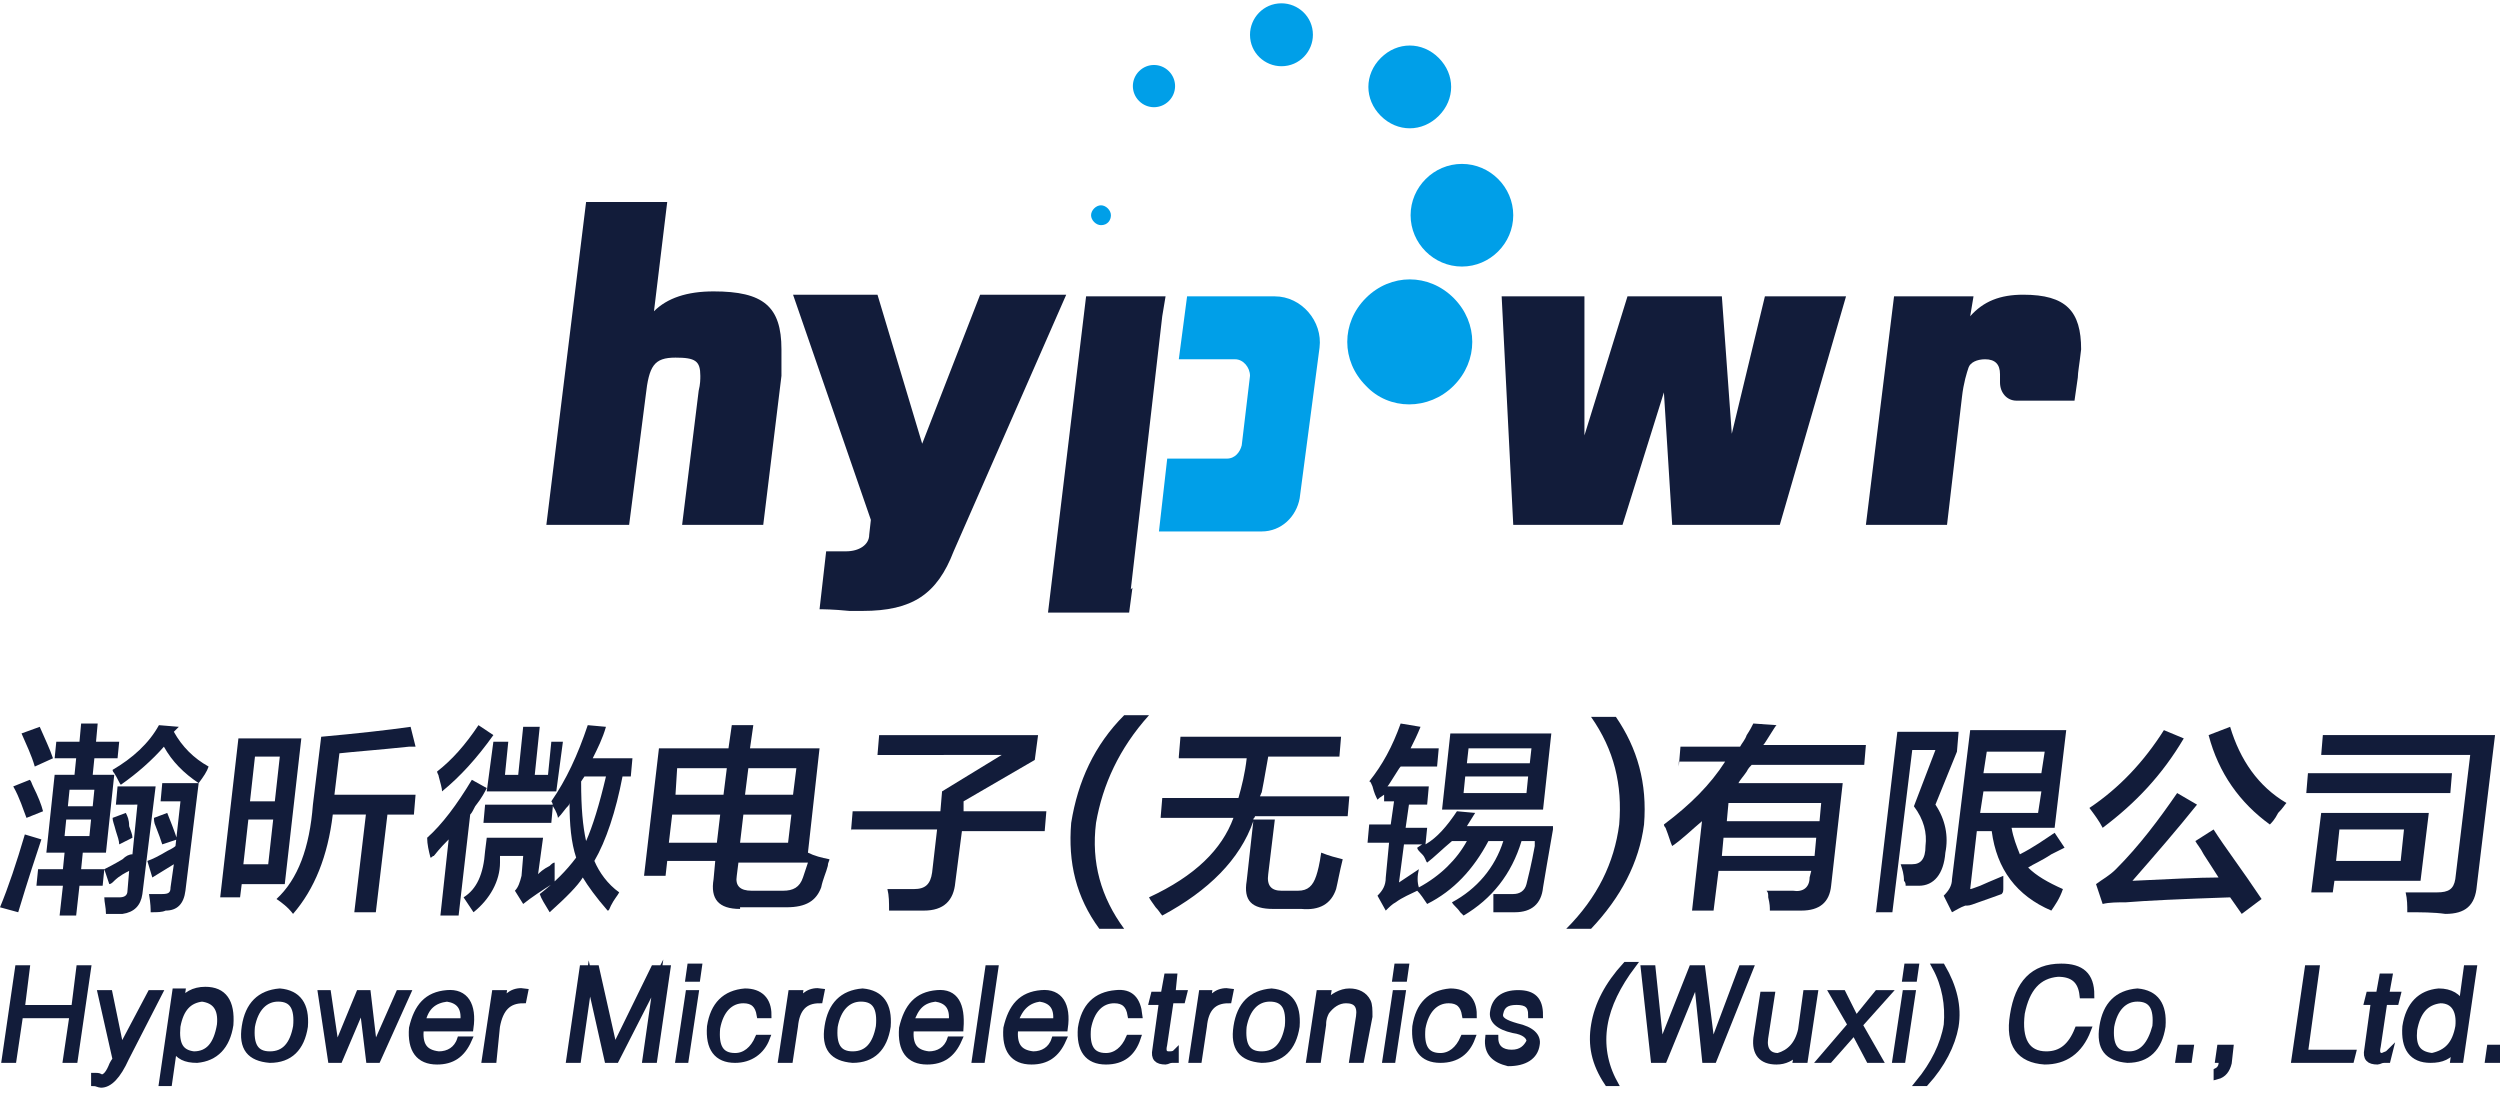 <?xml version="1.0" encoding="utf-8"?>
<!-- Generator: Adobe Illustrator 21.0.0, SVG Export Plug-In . SVG Version: 6.00 Build 0)  -->
<svg version="1.1" id="图层_1" xmlns="http://www.w3.org/2000/svg" xmlns:xlink="http://www.w3.org/1999/xlink" x="0px" y="0px"
	 viewBox="0 0 151 66" style="enable-background:new 0 0 151 66;" xml:space="preserve">
<style type="text/css">
	.st0{fill:#121C3A;}
	.st1{fill:#121C3A;stroke:#121C3A;stroke-width:0.395;stroke-miterlimit:10;}
	.st2{fill:#009FE8;}
</style>
<g>
	<g>
		<path class="st0" d="M1.1,55.1L0,54.8c0.5-1.2,1-2.7,1.5-4.4c0.3,0.1,0.7,0.2,1,0.3C2.2,51.6,1.7,53.1,1.1,55.1z M1.6,49.4
			c-0.2-0.5-0.4-1.2-0.8-1.9l1-0.4c0.1,0.1,0.1,0.2,0.2,0.4c0.3,0.6,0.5,1.1,0.6,1.5L1.6,49.4z M2.1,46.3c-0.2-0.7-0.5-1.3-0.8-2
			l1.1-0.4c0.3,0.7,0.6,1.3,0.8,1.9L2.1,46.3z M3.3,45.8l0.1-1h1.4l0.1-1.1h1l-0.1,1.1h1.4l-0.1,1H5.7l-0.1,1h1.3l-0.5,4.7H5l-0.1,1
			h1.4l0,0c0.2-0.1,0.6-0.3,1.1-0.6c0.2-0.2,0.4-0.3,0.6-0.3l0.3-3H7l0.1-1.1h2.3l-0.8,6.5c-0.1,0.7-0.5,1.1-1.2,1.2
			c-0.2,0-0.6,0-1,0c0-0.4-0.1-0.7-0.1-1c0.3,0,0.6,0,0.9,0c0.3,0,0.5-0.1,0.5-0.4l0.1-1.2c-0.2,0.1-0.6,0.3-0.9,0.6
			c-0.1,0.1-0.2,0.2-0.3,0.2l-0.3-0.9l-0.1,1H4.8l-0.2,1.8h-1l0.2-1.8H2.2l0.1-1h1.5l0.1-1H2.8l0.5-4.7h1.2l0.1-1H3.3z M4,49.5
			l-0.1,1h1.5l0.1-1H4z M4.2,47.7l-0.1,1h1.5l0.1-1H4.2z M7.2,51c0-0.2-0.1-0.5-0.2-0.8c-0.1-0.4-0.2-0.6-0.2-0.8l0.8-0.3
			c0.1,0.2,0.2,0.4,0.2,0.8C7.9,50.2,8,50.4,8,50.6L7.2,51z M12,47.3c-0.9-0.6-1.6-1.3-2.1-2.2c-0.7,0.8-1.6,1.6-2.6,2.3
			c-0.1-0.1-0.2-0.4-0.4-0.7c-0.1-0.1-0.1-0.2-0.1-0.2c1.2-0.7,2.2-1.6,2.8-2.7l1.2,0.1l-0.3,0.3c0.5,0.9,1.2,1.6,2.1,2.1
			C12.5,46.6,12.3,46.9,12,47.3z M9.1,55.1c0-0.2,0-0.5-0.1-1.1c0.2,0,0.5,0,0.8,0c0.4,0,0.5-0.1,0.5-0.4l0.2-1.4l-1.3,0.8l-0.3-1
			c0.3-0.1,0.7-0.3,1.2-0.6c0.2-0.1,0.4-0.2,0.5-0.3l0.3-2.7H9.7l0.1-1.1H12l-0.8,6.5c-0.1,0.8-0.5,1.2-1.2,1.2
			C9.8,55.1,9.5,55.1,9.1,55.1z M9.8,51c-0.1-0.3-0.2-0.6-0.4-1.1c-0.1-0.2-0.1-0.4-0.1-0.5l0.8-0.3c0.2,0.5,0.4,1,0.6,1.6L9.8,51z"
			/>
		<path class="st0" d="M13.3,54.2l1.1-9.6h3.8l-1,8.8h-2.6l-0.1,0.8H13.3z M15,49.5l-0.3,2.7h1.5l0.3-2.7H15z M15.4,45.7l-0.3,2.7
			h1.5l0.3-2.7H15.4z M21.4,55.1l0.7-5.9h-2c-0.3,2.5-1.1,4.5-2.4,6c-0.3-0.4-0.7-0.7-1-0.9c1.3-1.2,2-3.1,2.2-5.7l0.5-4.1
			c2.2-0.2,4-0.4,5.4-0.6l0.3,1.2c-0.1,0-0.2,0-0.4,0c-1.9,0.2-3.3,0.3-4.2,0.4L20.2,48h4.9L25,49.2h-1.6l-0.7,5.9H21.4z"/>
		<path class="st0" d="M26,51.8c-0.1-0.4-0.2-0.8-0.2-1.2c0.9-0.8,1.8-2,2.7-3.5l0.9,0.5c-0.1,0.2-0.3,0.6-0.7,1.1
			c-0.1,0.2-0.2,0.4-0.3,0.5l-0.7,6.1h-1.1l0.5-4.6c-0.2,0.2-0.5,0.5-0.9,1C26.1,51.7,26.1,51.8,26,51.8z M26.7,47.8
			c0-0.2-0.1-0.5-0.2-0.9c0-0.1-0.1-0.2-0.1-0.3c0.9-0.7,1.7-1.6,2.5-2.8l0.9,0.6C28.8,45.8,27.8,46.9,26.7,47.8z M28.6,55.1
			c-0.2-0.3-0.4-0.6-0.6-0.9c0.8-0.5,1.2-1.4,1.3-2.8l0.1-0.8h3.4l-0.3,2.2c0.1-0.1,0.3-0.3,0.7-0.5c0.1-0.1,0.2-0.2,0.3-0.2
			c0,0.4,0,0.8,0,1.2c-0.8,0.5-1.4,0.9-1.9,1.3l-0.5-0.8c0.2-0.2,0.3-0.5,0.4-0.9l0.1-1.2h-1.4l0,0.4C30.2,53.2,29.6,54.3,28.6,55.1
			z M29.2,49.7l0.1-1.1h4.1l-0.1,1.1H29.2z M29.4,47.8l0.4-3h0.9l-0.2,2h0.8l0.3-2.9h1l-0.3,2.9h0.8l0.2-2H34l-0.4,3H29.4z
			 M33.7,49.4c0-0.1-0.1-0.4-0.3-0.7c0-0.2-0.1-0.3-0.1-0.3c0.9-1.3,1.6-2.8,2.2-4.6l1.1,0.1c-0.2,0.7-0.5,1.3-0.8,1.9h2.4l-0.1,1.1
			h-0.5c-0.4,2.1-1,3.9-1.7,5.1c0.3,0.7,0.8,1.4,1.5,1.9c-0.1,0.2-0.3,0.4-0.5,0.8c-0.1,0.2-0.1,0.3-0.2,0.3c-0.7-0.8-1.2-1.5-1.5-2
			c-0.3,0.5-1,1.2-2,2.1c-0.3-0.5-0.5-0.8-0.6-1.1c0.9-0.7,1.6-1.4,2.2-2.2c-0.3-0.9-0.4-2-0.4-3.3c0,0.1-0.1,0.2-0.2,0.3
			C33.9,49.2,33.8,49.3,33.7,49.4z M35.4,50.8c0.4-0.9,0.8-2.2,1.2-3.9h-1.3l-0.2,0.3C35.1,48.8,35.2,49.9,35.4,50.8z"/>
		<path class="st0" d="M44.7,54.9c-1.3,0-1.8-0.6-1.6-1.8l0.1-1.1h-2.9l-0.1,0.9h-1.3l0.9-7.7H44l0.2-1.4h1.3l-0.2,1.4h4.2l-0.7,6.3
			c0.4,0.2,0.8,0.3,1.3,0.4c0,0.1-0.1,0.2-0.1,0.4c-0.1,0.4-0.3,0.8-0.4,1.3c-0.3,0.8-0.9,1.2-2.1,1.2H44.7z M40.6,49.2l-0.2,1.7
			h2.9l0.2-1.7H40.6z M40.9,46.4L40.8,48h2.9l0.2-1.6H40.9z M48.5,53c0.1-0.3,0.2-0.6,0.3-0.9h-4.2l-0.1,0.8
			c-0.1,0.6,0.2,0.9,0.9,0.9h1.9C47.9,53.8,48.3,53.6,48.5,53z M44.7,50.9h2.9l0.2-1.7h-2.9L44.7,50.9z M48.1,46.4h-2.9L45,48h2.9
			L48.1,46.4z"/>
		<path class="st0" d="M51.4,50.2l0.1-1.2h5.3l0.1-1.2l3.6-2.2H53l0.1-1.2h9.6l-0.2,1.5l-4.3,2.5L58.2,49h5l-0.1,1.2h-5l-0.4,3.1
			C57.6,54.4,57,55,55.8,55c-0.6,0-1.3,0-2.1,0c0-0.5,0-0.9-0.1-1.3c0.3,0,0.8,0,1.6,0c0.7,0,1-0.3,1.1-1l0.3-2.6H51.4z"/>
		<path class="st0" d="M67.9,56.1h-1.5c-1.4-1.9-1.9-4-1.7-6.4c0.4-2.5,1.4-4.7,3.2-6.5h1.5c-1.8,2-2.8,4.2-3.2,6.5
			C65.9,52.1,66.5,54.2,67.9,56.1z"/>
		<path class="st0" d="M71.2,45.7l0.1-1.2h9.7l-0.1,1.2h-4.3c-0.1,0.5-0.2,1.2-0.4,2.2c0-0.1,0,0-0.1,0.2h5.4l-0.1,1.2h-5.6
			c0,0.1-0.1,0.1-0.1,0.2H77l-0.4,3.3c-0.1,0.7,0.2,1,0.8,1h1c0.6,0,0.9-0.3,1.1-0.9c0.1-0.3,0.2-0.7,0.3-1.4
			c0.5,0.2,0.9,0.3,1.3,0.4c-0.2,0.8-0.3,1.4-0.4,1.8c-0.3,0.9-1,1.3-2.1,1.2h-1.7c-1.3,0-1.8-0.5-1.6-1.7l0.4-3.6
			c-0.8,2.3-2.7,4.2-5.5,5.7c-0.1-0.1-0.2-0.3-0.4-0.5c-0.2-0.3-0.3-0.4-0.4-0.6c2.8-1.3,4.4-2.9,5.1-4.8h-4.4l0.1-1.2h4.6
			c0.2-0.7,0.4-1.5,0.5-2.4H71.2z"/>
		<path class="st0" d="M83.2,48.3c-0.1-0.2-0.2-0.4-0.3-0.8c-0.1-0.2-0.1-0.3-0.2-0.3c0.8-1,1.4-2.1,1.9-3.5l1.2,0.2
			c-0.2,0.5-0.4,0.9-0.6,1.3h1.7l-0.1,1.1h-2.2c-0.1,0.1-0.2,0.3-0.4,0.6c-0.2,0.3-0.3,0.5-0.4,0.6h2.5l-0.1,1.1h-1.1l-0.2,1.4h1.3
			l-0.1,1c0.7-0.4,1.3-1.1,1.9-2l1.1,0.1c-0.2,0.3-0.3,0.5-0.5,0.8h5.2c0,0,0,0.1,0,0.2c-0.3,1.7-0.5,2.9-0.6,3.5
			c-0.1,1-0.7,1.5-1.7,1.5c-0.4,0-0.9,0-1.3,0c0-0.1,0-0.2,0-0.3c0-0.4,0-0.6,0-0.8c0.4,0,0.8,0,1.2,0c0.4,0,0.7-0.2,0.8-0.6
			c0.1-0.4,0.3-1.2,0.5-2.3c0-0.1,0-0.2,0-0.3h-0.8c-0.6,2-1.8,3.5-3.5,4.5c0,0-0.1-0.1-0.2-0.2c-0.2-0.3-0.4-0.4-0.5-0.6
			c1.5-0.8,2.6-2.1,3.1-3.7h-0.9c-0.9,1.7-2.1,3-3.7,3.8c-0.2-0.3-0.4-0.6-0.6-0.8c-0.4,0.2-0.9,0.4-1.3,0.7
			c-0.2,0.1-0.4,0.3-0.6,0.5l-0.5-0.9c0.3-0.3,0.5-0.6,0.5-1.1l0.2-2.1h-1.3l0.1-1.1h1.3l0.2-1.4h-0.6l0-0.4
			C83.3,48.2,83.3,48.2,83.2,48.3z M86.2,52.1c-0.1-0.1-0.1-0.3-0.3-0.5c-0.2-0.2-0.3-0.3-0.3-0.4l0.3-0.2h-1.1l-0.3,2.3l1.2-0.8
			c-0.1,0.4-0.1,0.8,0,1.1c1.3-0.7,2.3-1.7,2.9-2.8h-0.9C87.1,51.3,86.6,51.8,86.2,52.1z M87.1,48.9l0.5-4.6h6.1l-0.5,4.6H87.1z
			 M88.5,46.9l-0.1,1h3.8l0.1-1H88.5z M88.7,45.2l-0.1,0.9h3.8l0.1-0.9H88.7z"/>
		<path class="st0" d="M96.1,56.1h-1.5c1.9-1.9,2.9-4,3.2-6.3c0.2-2.4-0.3-4.5-1.7-6.5h1.5c1.3,1.9,1.9,4,1.7,6.5
			C99,52.1,97.9,54.2,96.1,56.1z"/>
		<path class="st0" d="M101.4,46.3l0.1-1.2h3.6c0.1-0.2,0.3-0.4,0.4-0.7c0.2-0.3,0.3-0.5,0.4-0.7l1.4,0.1c-0.1,0.1-0.2,0.3-0.4,0.6
			c-0.2,0.3-0.3,0.5-0.4,0.6h6.2l-0.1,1.2h-6.8c-0.1,0.1-0.2,0.2-0.3,0.4c-0.2,0.3-0.4,0.5-0.5,0.7h6.3l-0.7,6.2
			c-0.1,1-0.7,1.5-1.8,1.5c-0.5,0-1.2,0-1.9,0c0-0.2,0-0.4-0.1-0.8c0-0.2,0-0.3-0.1-0.4c0.5,0,1.1,0,1.6,0c0.6,0.1,1-0.2,1-0.8
			l0.1-0.4h-5.6l-0.3,2.4h-1.3l0.6-5.4c-0.6,0.5-1.2,1.1-1.8,1.5c-0.1-0.2-0.2-0.6-0.4-1.1c-0.1-0.1-0.1-0.2-0.1-0.2
			c1.6-1.2,2.8-2.4,3.7-3.8H101.4z M104.1,50.6l-0.1,1.1h5.6l0.1-1.1H104.1z M104.4,48.5l-0.1,1.1h5.6l0.1-1.1H104.4z"/>
		<path class="st0" d="M113.3,55.2l1.3-11h3.7l-0.1,1.2l-1.3,3.2c0.6,0.9,0.8,1.9,0.6,2.9c-0.1,1.3-0.7,2-1.6,2c-0.2,0-0.5,0-0.8,0
			c0-0.1,0-0.2-0.1-0.3c0-0.4-0.1-0.7-0.2-1c0.3,0,0.5,0,0.7,0c0.5,0,0.8-0.3,0.8-1.1c0.1-0.8-0.1-1.6-0.7-2.4l1.3-3.4h-1.4
			l-1.2,9.8H113.3z M123.9,55c-2.1-0.9-3.3-2.5-3.6-4.8h-0.9l-0.4,3.5c0.1,0,0.3-0.1,0.6-0.2c0.2-0.1,0.7-0.3,1.4-0.6
			c0,0.2,0,0.4,0,0.7c0,0.2,0,0.3-0.1,0.4c-0.3,0.1-0.8,0.3-1.4,0.5c-0.3,0.1-0.5,0.2-0.7,0.2c0,0-0.1,0-0.1,0
			c-0.3,0.1-0.6,0.3-0.8,0.4l-0.5-1c0.3-0.3,0.5-0.6,0.5-1l1.1-9h5.8l-0.7,5.9h-2.6c0.1,0.6,0.3,1.1,0.5,1.6
			c0.8-0.4,1.5-0.9,2.1-1.3l0.6,0.9c-0.2,0.1-0.4,0.2-0.8,0.4c-0.6,0.4-1.1,0.6-1.4,0.8c0.5,0.5,1.2,0.9,2.1,1.3
			C124.4,54.3,124.1,54.7,123.9,55z M119.6,49.1h3.5l0.2-1.3h-3.5L119.6,49.1z M120,45.4l-0.2,1.3h3.5l0.2-1.3H120z"/>
		<path class="st0" d="M127,50c-0.2-0.4-0.5-0.8-0.8-1.2c1.8-1.2,3.3-2.8,4.5-4.7l1.2,0.5C130.6,46.8,129,48.5,127,50z M135.4,55.2
			l-0.7-1c-3,0.1-5.1,0.2-6.3,0.3c-0.5,0-1,0-1.4,0.1l-0.4-1.2c0.4-0.3,0.8-0.5,1.2-0.9c1.4-1.4,2.6-3,3.7-4.6l1.2,0.7
			c-1.2,1.5-2.5,3-3.9,4.6c2.2-0.1,4-0.2,5.2-0.2c-0.2-0.3-0.5-0.8-0.9-1.4c-0.2-0.4-0.4-0.6-0.5-0.8l1.1-0.7
			c0.7,1.1,1.7,2.4,2.9,4.2L135.4,55.2z M137.1,49.8c-1.8-1.3-3.1-3.1-3.7-5.4l1.3-0.5c0.6,2,1.7,3.6,3.4,4.6
			c-0.1,0.1-0.2,0.3-0.5,0.6C137.4,49.5,137.2,49.7,137.1,49.8z"/>
		<path class="st0" d="M139.3,47.9l0.1-1.2h8.7l-0.1,1.2H139.3z M139.6,53.9l0.6-4.8h6.5l-0.5,4.1H141l-0.1,0.7H139.6z M145.4,55.1
			c0-0.4,0-0.8-0.1-1.2c0.5,0,1.2,0,1.9,0c0.7,0,1-0.2,1.1-0.8l0.9-7.5h-9l0.1-1.2h10.4l-1.1,9.1c-0.1,1.2-0.7,1.7-1.9,1.7
			C147,55.1,146.2,55.1,145.4,55.1z M145,52l0.2-1.9h-3.9l-0.2,1.9H145z"/>
	</g>
	<g>
		<path class="st1" d="M0.8,64H0.3l0.8-5.5h0.5l-0.3,2.4h3.2l0.3-2.4h0.5L4.5,64H4l0.4-2.7H1.2L0.8,64z"/>
		<path class="st1" d="M5.7,65.4L5.7,65h0.1c0.1,0,0.2,0,0.3,0.1c0.3,0,0.5-0.3,0.7-0.8C6.9,64.1,7,64,7,64l-0.9-4h0.5l0.7,3.4
			L9.1,60h0.5l-2,3.9c-0.5,1.1-1,1.6-1.5,1.6C6,65.5,5.8,65.4,5.7,65.4z"/>
		<path class="st1" d="M10.5,63.3l-0.3,2.1H9.8l0.8-5.5H11l-0.1,0.7c0.3-0.5,0.8-0.8,1.5-0.8c1.1,0,1.6,0.7,1.5,2.1
			c-0.2,1.3-0.9,2-2,2.1C11.2,64,10.8,63.8,10.5,63.3z M10.7,62c-0.1,1.1,0.2,1.6,1,1.7c0.9,0,1.4-0.6,1.6-1.8
			c0.1-1-0.3-1.5-1.1-1.6C11.4,60.4,10.9,60.9,10.7,62z"/>
		<path class="st1" d="M16.3,64c-1.2-0.1-1.7-0.7-1.5-2c0.2-1.3,0.9-2,2.1-2.1c1.1,0.1,1.6,0.8,1.5,2.1C18.2,63.3,17.5,64,16.3,64z
			 M17.9,62c0.1-1.1-0.2-1.7-1.1-1.7c-0.8,0-1.4,0.6-1.6,1.7c-0.1,1.1,0.2,1.7,1.1,1.7C17.2,63.7,17.7,63.1,17.9,62z"/>
		<path class="st1" d="M22.2,60l0.4,3.4l1.5-3.4h0.5l-1.8,4h-0.5l-0.4-3.3h0L20.5,64H20l-0.6-4h0.4l0.5,3.4l1.4-3.4H22.2z"/>
		<path class="st1" d="M28.4,62.1h-3c-0.1,1,0.2,1.5,1.1,1.6c0.6,0,1.1-0.3,1.3-0.9h0.5c-0.4,0.9-1,1.3-1.9,1.3
			c-1.1,0-1.6-0.7-1.5-2c0.3-1.3,0.9-2,2.1-2.1C28.1,59.9,28.6,60.7,28.4,62.1z M25.5,61.7H28c0.1-0.9-0.3-1.3-1-1.4
			C26.2,60.4,25.7,60.8,25.5,61.7z"/>
		<path class="st1" d="M30,62L29.8,64h-0.5l0.6-4h0.5l-0.1,0.7c0.3-0.6,0.8-0.9,1.4-0.8l-0.1,0.5C30.7,60.4,30.2,60.9,30,62z"/>
		<path class="st1" d="M34.9,64h-0.5l0.8-5.5H36l1.1,4.9h0l2.4-4.9h0.8L39.5,64H39l0.7-4.9h0L37.2,64h-0.5l-1.1-4.9h0L34.9,64z"/>
		<path class="st1" d="M41.4,64H41l0.6-4H42L41.4,64z M42.1,59.1h-0.5l0.1-0.7h0.5L42.1,59.1z"/>
		<path class="st1" d="M46.4,61.3h-0.5c-0.1-0.6-0.4-0.9-1-0.9c-0.8,0-1.4,0.6-1.6,1.7c-0.1,1.1,0.2,1.7,1.1,1.7
			c0.6,0,1.1-0.4,1.4-1.1h0.5C46,63.5,45.3,64,44.4,64c-1.1,0-1.6-0.7-1.5-2c0.2-1.3,0.9-2,2.1-2.1C45.9,59.9,46.4,60.4,46.4,61.3z"
			/>
		<path class="st1" d="M48,62L47.7,64h-0.5l0.6-4h0.5l-0.1,0.7c0.3-0.6,0.8-0.9,1.4-0.8l-0.1,0.5C48.6,60.4,48.1,60.9,48,62z"/>
		<path class="st1" d="M51.5,64c-1.2-0.1-1.7-0.7-1.5-2c0.2-1.3,0.9-2,2.1-2.1c1.1,0.1,1.6,0.8,1.5,2.1C53.4,63.3,52.7,64,51.5,64z
			 M53.1,62c0.1-1.1-0.2-1.7-1.1-1.7c-0.8,0-1.4,0.6-1.6,1.7c-0.1,1.1,0.2,1.7,1.1,1.7C52.4,63.7,52.9,63.1,53.1,62z"/>
		<path class="st1" d="M58,62.1h-3c-0.1,1,0.2,1.5,1.1,1.6c0.6,0,1.1-0.3,1.3-0.9h0.5c-0.4,0.9-1,1.3-1.9,1.3c-1.1,0-1.6-0.7-1.5-2
			c0.3-1.3,0.9-2,2.1-2.1C57.7,59.9,58.1,60.7,58,62.1z M55,61.7h2.5c0.1-0.9-0.3-1.3-1-1.4C55.7,60.4,55.3,60.8,55,61.7z"/>
		<path class="st1" d="M59.3,64h-0.4l0.8-5.5h0.4L59.3,64z"/>
		<path class="st1" d="M64.3,62.1h-3c-0.1,1,0.2,1.5,1.1,1.6c0.6,0,1.1-0.3,1.3-0.9h0.5c-0.4,0.9-1,1.3-1.9,1.3
			c-1.1,0-1.6-0.7-1.5-2c0.3-1.3,0.9-2,2.1-2.1C64,59.9,64.5,60.7,64.3,62.1z M61.3,61.7h2.5c0.1-0.9-0.3-1.3-1-1.4
			C62.1,60.4,61.6,60.8,61.3,61.7z"/>
		<path class="st1" d="M68.8,61.3h-0.5c-0.1-0.6-0.4-0.9-1-0.9c-0.8,0-1.4,0.6-1.6,1.7c-0.1,1.1,0.2,1.7,1.1,1.7
			c0.6,0,1.1-0.4,1.4-1.1h0.5c-0.3,0.9-0.9,1.4-1.9,1.4c-1.1,0-1.6-0.7-1.5-2c0.2-1.3,0.9-2,2.1-2.1C68.3,59.9,68.7,60.4,68.8,61.3z
			"/>
		<path class="st1" d="M71,63.6L71,64c0,0-0.1,0-0.2,0c-0.2,0-0.3,0.1-0.4,0.1c-0.5,0-0.7-0.2-0.6-0.7l0.4-2.9h-0.6l0.1-0.4h0.6
			l0.2-1.1h0.4L70.8,60h0.7l-0.1,0.4h-0.7l-0.4,2.7c-0.1,0.4,0,0.6,0.3,0.6C70.7,63.7,70.9,63.7,71,63.6z"/>
		<path class="st1" d="M72.7,62L72.4,64H72l0.6-4H73l-0.1,0.7c0.3-0.6,0.8-0.9,1.4-0.8l-0.1,0.5C73.3,60.4,72.8,60.9,72.7,62z"/>
		<path class="st1" d="M76.2,64c-1.2-0.1-1.7-0.7-1.5-2c0.2-1.3,0.9-2,2.1-2.1c1.1,0.1,1.6,0.8,1.5,2.1C78.1,63.3,77.4,64,76.2,64z
			 M77.8,62c0.1-1.1-0.2-1.7-1.1-1.7c-0.8,0-1.4,0.6-1.6,1.7c-0.1,1.1,0.2,1.7,1.1,1.7C77.1,63.7,77.6,63.1,77.8,62z"/>
		<path class="st1" d="M79.9,61.9L79.6,64h-0.5l0.6-4h0.5l-0.1,0.6c0.4-0.4,0.9-0.7,1.4-0.7c0.5,0,0.9,0.2,1.1,0.6
			c0.1,0.2,0.1,0.5,0.1,0.9L82.2,64h-0.5l0.4-2.6c0.1-0.7-0.2-1-0.8-1c-0.5,0-0.9,0.3-1.2,0.7C80,61.3,79.9,61.5,79.9,61.9z"/>
		<path class="st1" d="M84.1,64h-0.4l0.6-4h0.4L84.1,64z M84.8,59.1h-0.5l0.1-0.7h0.5L84.8,59.1z"/>
		<path class="st1" d="M89,61.3h-0.5c-0.1-0.6-0.4-0.9-1-0.9c-0.8,0-1.4,0.6-1.6,1.7c-0.1,1.1,0.2,1.7,1.1,1.7
			c0.6,0,1.1-0.4,1.4-1.1h0.5C88.6,63.5,88,64,87,64c-1.1,0-1.6-0.7-1.5-2c0.2-1.3,0.9-2,2.1-2.1C88.5,59.9,89,60.4,89,61.3z"/>
		<path class="st1" d="M89.9,62.7h0.4c0,0.6,0.4,0.9,1,0.9c0.6,0,0.9-0.3,1.1-0.7c0-0.3-0.3-0.6-1-0.7c-0.9-0.2-1.3-0.6-1.2-1.1
			c0.1-0.7,0.6-1.1,1.5-1.1c0.9,0,1.3,0.4,1.3,1.3h-0.5c0-0.6-0.3-0.8-0.9-0.8c-0.6,0-0.9,0.2-1,0.7c-0.1,0.4,0.3,0.6,1,0.8
			c0.9,0.2,1.3,0.6,1.2,1.1c-0.1,0.7-0.7,1.1-1.7,1.1C90.3,64,89.8,63.6,89.9,62.7z"/>
		<path class="st1" d="M98.2,58.3h0.4c-0.9,1.2-1.5,2.4-1.7,3.6c-0.2,1.2,0,2.4,0.6,3.5h-0.4c-0.8-1.2-1-2.3-0.8-3.5
			C96.5,60.7,97.1,59.5,98.2,58.3z"/>
		<path class="st1" d="M102.8,58.5l0.6,4.8h0l1.8-4.8h0.5l-2.2,5.5H103l-0.5-4.9h0l-2,4.9h-0.6l-0.6-5.5h0.5l0.5,4.8l1.9-4.8H102.8z
			"/>
		<path class="st1" d="M108.8,62.2l0.3-2.2h0.5l-0.6,4h-0.5l0.1-0.5c-0.4,0.4-0.8,0.6-1.3,0.6c-0.9,0-1.3-0.5-1.2-1.4l0.4-2.6h0.5
			l-0.4,2.6c-0.1,0.7,0.2,1.1,0.8,1.1C108.1,63.6,108.6,63.1,108.8,62.2z"/>
		<path class="st1" d="M112.9,64l-0.9-1.7l-1.5,1.7h-0.5l1.8-2.1l-1.1-1.9h0.6l0.8,1.6l1.3-1.6h0.6l-1.7,1.9l1.2,2.1H112.9z"/>
		<path class="st1" d="M114.9,64h-0.4l0.6-4h0.4L114.9,64z M115.6,59.1h-0.5l0.1-0.7h0.5L115.6,59.1z"/>
		<path class="st1" d="M116.3,65.4h-0.4c0.9-1.1,1.5-2.3,1.7-3.5c0.1-1.2-0.1-2.4-0.7-3.5h0.4c0.7,1.2,1,2.4,0.8,3.6
			C117.9,63.1,117.3,64.3,116.3,65.4z"/>
		<path class="st1" d="M126.3,60.1h-0.5c-0.1-0.9-0.6-1.3-1.5-1.3c-1.2,0.1-1.9,0.9-2.2,2.4c-0.2,1.6,0.3,2.5,1.5,2.5
			c0.9,0,1.5-0.5,1.9-1.5h0.6c-0.5,1.3-1.4,1.9-2.6,1.9c-1.5-0.1-2.2-1-1.9-2.8c0.3-1.9,1.2-2.9,2.9-2.9
			C125.7,58.4,126.3,58.9,126.3,60.1z"/>
		<path class="st1" d="M128.5,64c-1.2-0.1-1.7-0.7-1.5-2c0.2-1.3,0.9-2,2.1-2.1c1.1,0.1,1.6,0.8,1.5,2.1
			C130.4,63.3,129.7,64,128.5,64z M130.2,62c0.1-1.1-0.2-1.7-1.1-1.7c-0.8,0-1.4,0.6-1.6,1.7c-0.1,1.1,0.2,1.7,1.1,1.7
			C129.4,63.7,129.9,63.1,130.2,62z"/>
		<path class="st1" d="M132.2,64h-0.6l0.1-0.7h0.6L132.2,64z"/>
		<path class="st1" d="M134.7,63.3l-0.1,0.9c-0.1,0.4-0.3,0.7-0.7,0.8l0-0.3c0.2-0.1,0.3-0.3,0.3-0.5l0-0.2H134l0.1-0.7H134.7z"/>
		<path class="st1" d="M142,64h-3.4l0.8-5.5h0.5l-0.7,5.1h2.9L142,64z"/>
		<path class="st1" d="M144.3,63.6l-0.1,0.4c0,0-0.1,0-0.2,0c-0.2,0-0.3,0.1-0.4,0.1c-0.5,0-0.7-0.2-0.6-0.7l0.4-2.9H143l0.1-0.4
			h0.6l0.2-1.1h0.4l-0.2,1.1h0.7l-0.1,0.4H144l-0.4,2.7c-0.1,0.4,0,0.6,0.3,0.6C144.1,63.7,144.2,63.7,144.3,63.6z"/>
		<path class="st1" d="M148.7,60.7l0.3-2.2h0.4l-0.8,5.5h-0.4l0.1-0.7h0c-0.4,0.5-0.8,0.7-1.5,0.7c-1.1,0-1.6-0.7-1.5-2
			c0.2-1.3,0.9-2,2-2.1C148,59.9,148.5,60.2,148.7,60.7z M148.5,62c0.1-1-0.3-1.6-1.1-1.6c-0.9,0.1-1.4,0.7-1.6,1.8
			c-0.1,1,0.2,1.5,1.1,1.6C147.8,63.6,148.3,63.1,148.5,62z"/>
		<path class="st1" d="M150.9,64h-0.6l0.1-0.7h0.6L150.9,64z"/>
	</g>
	<g>
		<g>
			<path class="st0" d="M47.2,22.7l-1.1,9h-4.9l1-8.1c0.1-0.4,0.1-0.7,0.1-0.9c0-0.9-0.3-1.1-1.5-1.1c-1.3,0-1.6,0.5-1.8,2.3l-1,7.8
				H33l2.4-19.5h4.9l-0.8,6.6c0.8-0.8,2-1.2,3.6-1.2c3,0,4.1,0.9,4.1,3.5v0.8C47.2,22.2,47.2,22.5,47.2,22.7"/>
			<path class="st0" d="M64.4,17.8l-6.8,15.5c-1,2.6-2.5,3.6-5.5,3.6c-0.3,0-0.6,0-0.8,0c-1-0.1-1.6-0.1-1.8-0.1l0.4-3.5h1.2
				c0.8,0,1.4-0.4,1.4-1l0.1-0.9l-4.7-13.6H53l2.7,9l3.5-9H64.4z"/>
			<polygon class="st0" points="111.5,17.9 107.5,31.7 101,31.7 100.5,23.7 98,31.7 91.4,31.7 90.7,17.9 95.7,17.9 95.7,26.3 
				98.3,17.9 104,17.9 104.6,26.2 106.6,17.9 			"/>
			<path class="st0" d="M125.5,22.8l-0.2,1.4h-3.5c-0.6,0-1-0.5-1-1.1c0-0.2,0-0.5,0-0.5c0-0.6-0.3-0.9-0.9-0.9
				c-0.5,0-0.9,0.2-1,0.5c-0.1,0.3-0.3,0.9-0.4,1.8l-0.9,7.7h-4.9l1.7-13.8h4.8l-0.2,1.2c0.8-0.9,1.8-1.3,3.2-1.3
				c2.6,0,3.5,1,3.5,3.3C125.6,22,125.5,22.5,125.5,22.8"/>
			<polygon class="st0" points="68.3,35.6 70.2,19.1 70.2,19.1 70.4,17.9 65.6,17.9 63.3,37 68.2,37 68.4,35.5 			"/>
			<path class="st2" d="M79.3,2.1c0,1-0.8,1.9-1.9,1.9c-1,0-1.9-0.8-1.9-1.9c0-1,0.8-1.9,1.9-1.9C78.4,0.2,79.3,1,79.3,2.1"/>
			<path class="st2" d="M88.3,16.1c-1.7,0-3.1-1.4-3.1-3.1c0-1.7,1.4-3.1,3.1-3.1c1.7,0,3.1,1.4,3.1,3.1
				C91.4,14.7,90,16.1,88.3,16.1"/>
			<path class="st2" d="M66.5,13.6c-0.3,0-0.6-0.3-0.6-0.6c0-0.3,0.3-0.6,0.6-0.6c0.3,0,0.6,0.3,0.6,0.6
				C67.1,13.3,66.9,13.6,66.5,13.6"/>
			<path class="st2" d="M82.5,23.3c-1.5-1.5-1.5-3.8,0-5.3c1.5-1.5,3.8-1.5,5.3,0c1.5,1.5,1.5,3.8,0,5.3
				C86.3,24.8,83.9,24.8,82.5,23.3"/>
			<path class="st2" d="M68.8,6.1c-0.5-0.5-0.5-1.3,0-1.8s1.3-0.5,1.8,0c0.5,0.5,0.5,1.3,0,1.8C70.1,6.6,69.3,6.6,68.8,6.1"/>
			<path class="st2" d="M83.4,3.5c1-1,2.5-1,3.5,0c1,1,1,2.5,0,3.5c-1,1-2.5,1-3.5,0C82.4,6,82.4,4.5,83.4,3.5"/>
			<path class="st2" d="M71.7,17.9l-0.5,3.8h3.4c0.5,0,0.9,0.5,0.9,1L75,26.9c-0.1,0.4-0.4,0.8-0.9,0.8h-3.6L70,32.1h6.2
				c1.2,0,2.1-0.9,2.3-2l1.2-9.1c0.2-1.6-1.1-3.1-2.7-3.1H71.7z"/>
		</g>
	</g>
</g>
</svg>
